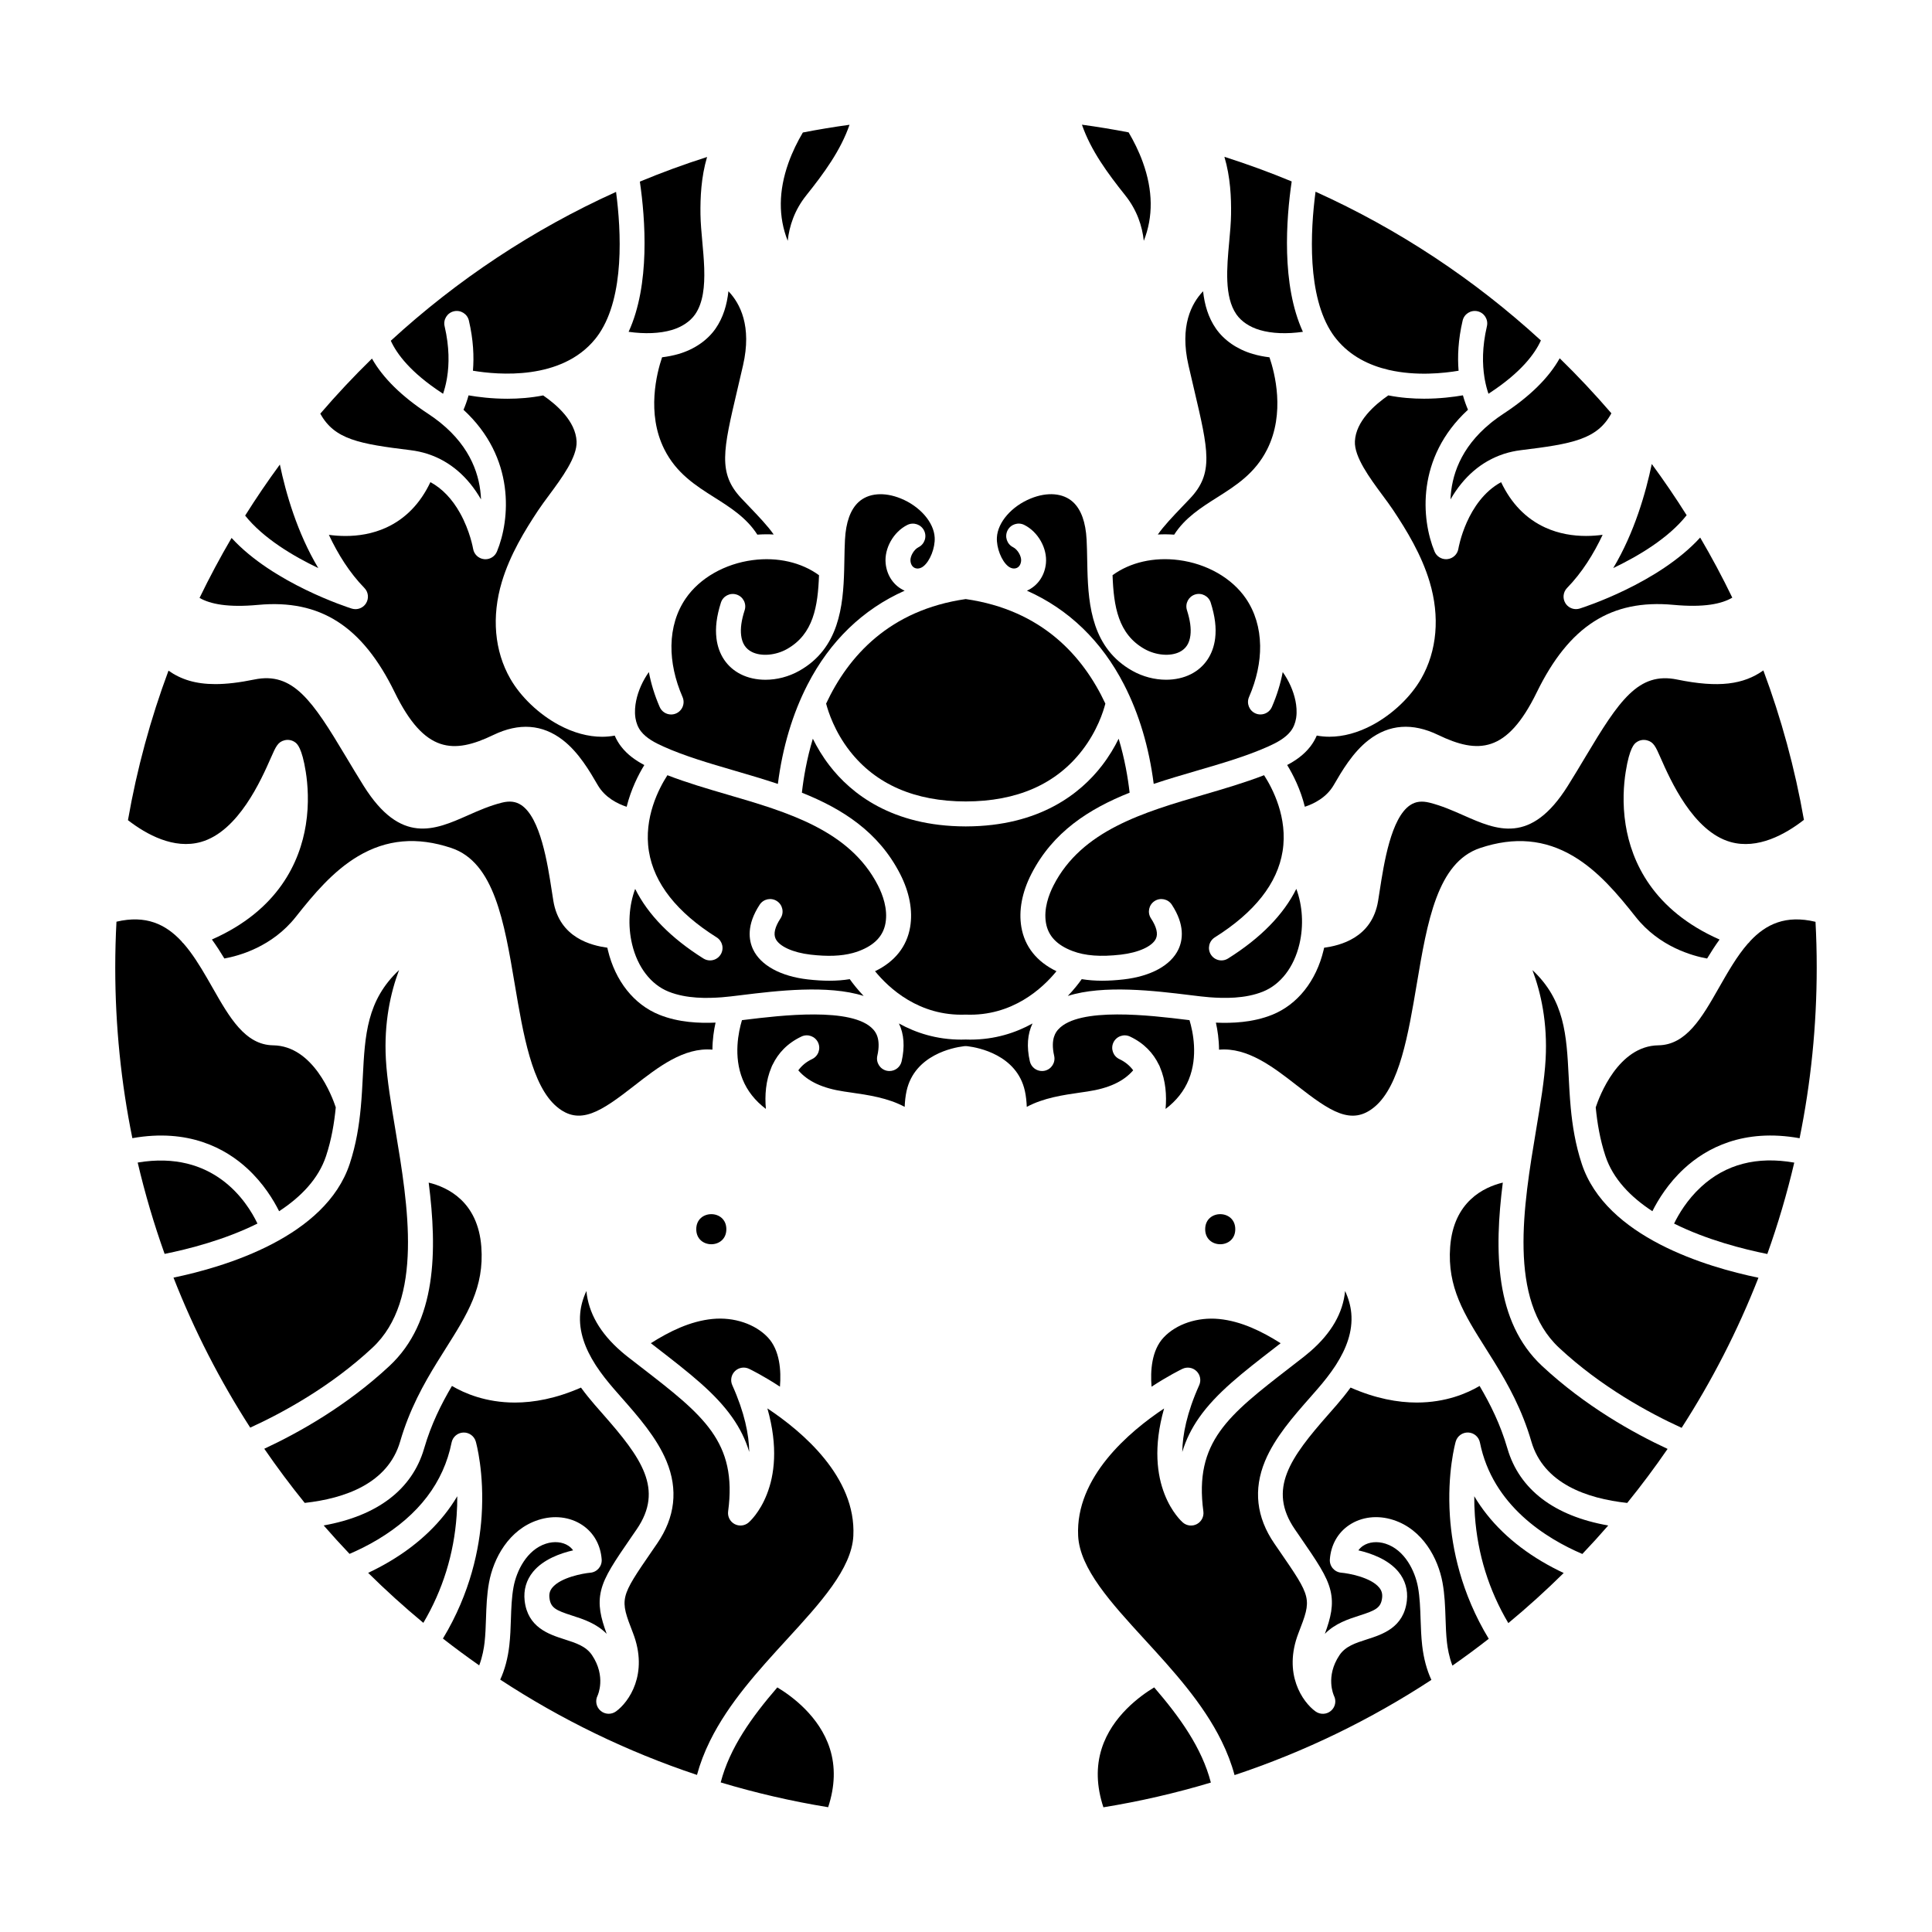<?xml version="1.0" encoding="UTF-8"?>
<!-- Uploaded to: SVG Repo, www.svgrepo.com, Generator: SVG Repo Mixer Tools -->
<svg fill="#000000" width="800px" height="800px" version="1.1" viewBox="144 144 512 512" xmlns="http://www.w3.org/2000/svg">
 <g>
  <path d="m216.38 421.02c-7.418-0.105-11.578-7.414-15.984-15.148-0.484-0.848-0.965-1.691-1.449-2.527-0.039-0.059-0.07-0.121-0.105-0.18-1.93-3.328-3.902-6.492-6.172-9.086-0.227-0.191-0.426-0.41-0.594-0.66-4.184-4.484-9.414-7-17.211-5.16-0.215 4.027-0.324 8.082-0.324 12.164 0 15.48 1.562 30.598 4.535 45.203 14.848-2.637 24.648 2.684 30.484 8.066 4.227 3.898 6.898 8.273 8.406 11.293 5.738-3.75 10.438-8.551 12.449-14.648 1.441-4.371 2.152-8.66 2.566-12.871-0.953-2.898-5.949-16.297-16.602-16.445z"/>
  <path d="m180.49 452.09c1.934 8.254 4.324 16.328 7.137 24.203 6.238-1.254 15.922-3.711 24.602-8.039-2.816-5.879-11.648-19.566-31.738-16.164z"/>
  <path d="m350 591.18c-6.731 7.805-12.617 15.973-15.008 25.18 9.254 2.781 18.762 4.988 28.477 6.57 1.82-5.535 1.977-10.742 0.449-15.543-2.734-8.59-10.219-13.988-13.918-16.207z"/>
  <path d="m265.18 540.52c-4.012 6.762-10.043 12.609-17.875 17.262-1.973 1.172-3.91 2.18-5.742 3.043 4.68 4.625 9.562 9.043 14.629 13.246 5.133-8.691 8.094-18.203 8.82-28.398 0.133-1.82 0.18-3.543 0.168-5.152z"/>
  <path d="m222.4 386.97c4.707-5.961 9.855-12.109 16.438-16.035 7.59-4.527 15.695-5.25 24.781-2.207 11.348 3.797 14 19.52 16.805 36.16 2.227 13.191 4.523 26.836 11.117 32.398 6.125 5.172 11.812 1.242 20.582-5.594 6.211-4.84 13.109-10.211 20.676-9.523 0.02-2.715 0.391-5.176 0.832-7.168-4.254 0.188-9.77-0.012-14.922-2.086-6.699-2.695-11.664-8.945-13.621-17.145-0.047-0.203-0.094-0.41-0.137-0.617-4.094-0.578-12.684-2.519-14.309-12.418-0.137-0.836-0.277-1.738-0.422-2.688-1.113-7.223-2.981-19.312-8.094-22.703-1.434-0.953-3.062-1.152-5.129-0.633-3.254 0.816-6.207 2.121-9.062 3.387-8.719 3.856-17.734 7.844-27.57-7.852-1.668-2.66-3.203-5.234-4.691-7.719-8.898-14.891-14.023-22.562-24.266-20.453-3.984 0.82-7.387 1.219-10.355 1.219-5.211 0-9.082-1.23-12.402-3.562-4.734 12.703-8.352 25.949-10.742 39.621 4.918 3.805 12.176 7.797 19.344 5.777 9.949-2.805 15.984-16.512 18.562-22.367 1.289-2.922 1.82-4.133 3.59-4.582 1.012-0.254 2.062-0.035 2.887 0.602 0.43 0.332 1.73 1.344 2.746 7.793 0.512 3.242 0.926 8.301 0.012 14.012-1.562 9.754-7.227 22.602-24.891 30.391 1.184 1.633 2.273 3.328 3.301 5.031 3.856-0.691 12.664-3.086 18.941-11.039z"/>
  <path d="m263.77 511.29c-2.848 4.848-5.5 10.133-7.371 16.57-3.168 10.883-12.418 17.867-26.617 20.398 2.227 2.562 4.512 5.074 6.852 7.535 2.293-0.98 4.856-2.231 7.465-3.793 10.879-6.516 17.469-15.164 19.578-25.711 0.301-1.496 1.582-2.59 3.106-2.652 1.527-0.059 2.891 0.926 3.309 2.394 0.094 0.332 2.316 8.273 1.539 19.816-0.57 8.465-2.918 20.258-10.25 32.391 3.141 2.449 6.348 4.82 9.613 7.106 0.879-2.297 1.258-4.629 1.422-6.047 0.234-2.07 0.305-4.164 0.379-6.379 0.105-3.098 0.211-6.301 0.801-9.516 1.164-6.359 5.207-14.059 13.047-16.594 4.148-1.34 8.414-0.84 11.699 1.367 3.008 2.019 4.82 5.242 5.109 9.074 0.137 1.809-1.211 3.387-3.019 3.539-1.902 0.164-7.848 1.246-10.059 3.949-0.652 0.797-0.891 1.633-0.766 2.707 0.301 2.656 1.719 3.324 6.023 4.707 2.91 0.934 6.406 2.055 9.148 4.832-1.574-4.301-2.398-7.688-1.48-11.484 0.93-3.859 3.516-7.613 8.203-14.43l1.211-1.758c7.316-10.66 1.223-19.004-8.906-30.512-0.742-0.844-1.473-1.676-2.184-2.496-1.172-1.359-2.43-2.891-3.656-4.578-6.637 2.918-12.52 3.969-17.539 3.969-7.707-0.008-13.379-2.469-16.656-4.406z"/>
  <path d="m310.3 503.53c-0.578-0.449-1.121-0.906-1.652-1.367-0.012-0.012-0.027-0.023-0.039-0.035-5.559-4.82-8.656-10.191-9.207-15.996-0.91 1.953-1.457 3.906-1.637 5.856-0.457 4.922 1.395 9.516 3.953 13.547 0.102 0.133 0.195 0.281 0.277 0.434 1.434 2.191 3.059 4.211 4.621 6.016 0.695 0.805 1.414 1.621 2.141 2.449 4.348 4.938 9.273 10.535 11.863 16.762 3.137 7.547 2.305 14.898-2.469 21.852l-1.215 1.766c-8.754 12.727-8.754 12.727-5.184 21.953 4.191 10.84-1.117 18.332-4.508 20.777-1.234 0.891-2.914 0.824-4.074-0.164-1.16-0.984-1.496-2.633-0.816-3.992 0.082-0.172 2.32-5.082-1.445-10.73-1.586-2.383-4.238-3.231-7.305-4.215-4.121-1.32-9.762-3.129-10.57-10.25-0.32-2.836 0.449-5.481 2.231-7.652 2.719-3.312 7.289-4.922 10.617-5.684-0.332-0.469-0.742-0.867-1.23-1.195-1.57-1.055-3.809-1.27-5.984-0.566-5.078 1.641-7.793 7.219-8.578 11.496-0.5 2.734-0.598 5.559-0.695 8.547-0.074 2.246-0.152 4.566-0.418 6.898-0.387 3.418-1.211 6.477-2.414 9.078 16.07 10.535 33.57 19.07 52.145 25.258 0.809-2.996 1.957-5.992 3.441-9.004 4.973-10.074 12.816-18.637 20.398-26.918 8.832-9.641 17.172-18.746 17.598-27.438 0.762-15.559-13.496-27.613-22.781-33.773 5.863 20.609-4.477 29.816-4.977 30.246-1.039 0.891-2.523 1.051-3.727 0.398s-1.879-1.984-1.699-3.344c2.477-18.465-6.57-25.461-22.988-38.164-1.191-0.914-2.414-1.863-3.672-2.844z"/>
  <path d="m252.86 263.31c1.523 0.188 2.992 0.512 4.406 0.961 0.051 0.016 0.105 0.027 0.156 0.047 0.031 0.012 0.062 0.027 0.098 0.039 5.727 1.906 10.492 5.977 13.957 11.992-0.234-6.121-2.59-13.734-10.789-20.344-0.039-0.031-0.078-0.062-0.117-0.094-0.957-0.766-1.988-1.52-3.109-2.254-6.988-4.578-11.98-9.488-14.887-14.629-4.777 4.66-9.344 9.531-13.691 14.594 3.746 6.828 10.246 8.012 23.977 9.688z"/>
  <path d="m261.08 248.13c0.113 0.074 0.223 0.148 0.336 0.227 0.352-1.023 0.699-2.277 0.969-3.758 0.016-0.188 0.047-0.375 0.094-0.566 0-0.004 0.004-0.008 0.004-0.012 0.555-3.445 0.641-8.004-0.656-13.559-0.418-1.777 0.688-3.555 2.465-3.969 1.777-0.418 3.555 0.688 3.969 2.465 1.195 5.102 1.383 9.559 1.074 13.285 6.652 1.117 23.426 2.621 32.387-8.387 0.355-0.438 0.691-0.891 1.012-1.363 0.016-0.023 0.031-0.051 0.051-0.074 6.734-9.977 5.844-27.133 4.477-37.566-22.008 9.945-42.133 23.324-59.695 39.449 1.586 3.484 5.223 8.395 13.516 13.828z"/>
  <path d="m228.35 294.55c-5.59-9.355-8.605-19.875-10.184-27.441-3.227 4.391-6.293 8.902-9.199 13.527 4.832 6.062 12.828 10.781 19.383 13.914z"/>
  <path d="m212.4 304.3c16.465-1.531 27.633 5.621 36.211 23.195 7.891 16.168 15.566 16.379 26.152 11.273 6.797-3.277 12.98-2.824 18.375 1.344 4.238 3.273 7.152 8.293 9.277 11.957 1.91 3.297 5.242 4.941 7.652 5.738 1.164-4.668 3.117-8.504 4.684-11.062-2.211-1.168-4.441-2.691-6.156-4.918-0.68-0.883-1.242-1.848-1.688-2.883-1.09 0.203-2.207 0.309-3.348 0.309-3.676 0-7.578-1.051-11.438-3.125-5.301-2.848-10.117-7.43-12.887-12.266-4.207-7.34-5-16.457-2.234-25.668 2.152-7.176 6.074-13.602 9.621-18.945 0.828-1.246 1.82-2.586 2.871-4.004 3.348-4.519 7.512-10.141 7.309-14.285-0.258-5.32-5.234-9.68-8.855-12.168-3.273 0.641-6.504 0.879-9.465 0.879-4.188 0-7.832-0.465-10.305-0.895-0.43 1.539-0.906 2.816-1.344 3.82 13.809 12.699 12.363 29.121 8.863 37.57-0.516 1.246-1.727 2.039-3.051 2.039-0.129 0-0.258-0.008-0.387-0.023-1.469-0.172-2.641-1.297-2.879-2.754-0.008-0.039-0.801-4.703-3.465-9.469-2.106-3.762-4.731-6.496-7.848-8.188-2.691 5.668-6.617 9.715-11.711 12.047-3.664 1.676-7.438 2.223-10.801 2.223-1.574 0-3.059-0.121-4.398-0.301 2.394 5.094 5.469 10.039 9.414 14.078 1.059 1.082 1.242 2.746 0.449 4.039-0.613 0.996-1.691 1.574-2.812 1.574-0.328 0-0.664-0.051-0.992-0.152-1.016-0.32-20.805-6.676-31.844-18.723-3.031 5.172-5.867 10.477-8.488 15.898 2.844 1.625 7.504 2.59 15.516 1.844z"/>
  <path d="m542.26 457.4c-4.973 1.195-13.043 4.988-13.949 17.004-0.809 10.727 3.715 17.891 9.441 26.961 0.664 1.051 1.34 2.129 2.023 3.227 0.098 0.133 0.18 0.27 0.254 0.41 3.617 5.871 7.332 12.551 9.793 21.008 3.25 11.176 14.746 15.125 25.406 16.285 3.75-4.625 7.32-9.402 10.699-14.32-9.035-4.195-21.805-11.301-33.262-21.98-12.59-11.734-12.684-30.605-10.406-48.594z"/>
  <path d="m543.48 527.86c-1.871-6.438-4.523-11.719-7.371-16.57-3.277 1.938-8.953 4.398-16.652 4.398-5.019 0-10.902-1.051-17.543-3.969-1.223 1.684-2.481 3.219-3.656 4.578-0.711 0.82-1.441 1.652-2.184 2.496-10.129 11.508-16.223 19.852-8.906 30.512l1.211 1.758c4.688 6.816 7.273 10.57 8.203 14.43 0.918 3.797 0.094 7.184-1.48 11.484 2.746-2.777 6.242-3.898 9.148-4.832 4.305-1.379 5.723-2.051 6.023-4.707 0.121-1.078-0.117-1.914-0.773-2.715-2.234-2.723-8.156-3.785-10.055-3.945-1.809-0.152-3.156-1.73-3.019-3.539 0.289-3.828 2.102-7.051 5.109-9.074 3.289-2.211 7.551-2.707 11.699-1.367 7.84 2.531 11.883 10.23 13.047 16.594 0.59 3.215 0.695 6.418 0.801 9.516 0.074 2.215 0.145 4.309 0.379 6.379 0.164 1.438 0.551 3.801 1.445 6.117 3.273-2.285 6.484-4.656 9.629-7.109-7.363-12.156-9.719-23.977-10.293-32.457-0.777-11.539 1.445-19.484 1.539-19.816 0.418-1.465 1.793-2.449 3.309-2.394 1.523 0.062 2.805 1.156 3.106 2.652 3.344 16.723 17.637 25.477 27.141 29.535 2.344-2.465 4.633-4.981 6.863-7.547-14.25-2.5-23.543-9.492-26.719-20.406z"/>
  <path d="m340.91 240.82c2.387-10.41-0.789-16.426-3.867-19.637-0.391 3.555-1.367 6.949-3.398 9.883-2.164 3.121-5.637 5.512-9.773 6.727-1.457 0.426-2.938 0.711-4.414 0.891-1.395 4.113-4.18 14.836 0.582 24.359 3.203 6.406 8.34 9.652 13.309 12.793 4.188 2.648 8.5 5.371 11.355 9.848 1.461-0.105 2.91-0.117 4.332-0.039-1.586-2.273-3.949-4.746-6.523-7.438-0.664-0.691-1.34-1.398-2.023-2.125-6.289-6.664-4.871-12.699-1.078-28.824 0.461-1.965 0.965-4.106 1.5-6.438z"/>
  <path d="m552.57 557.78c-7.832-4.652-13.863-10.504-17.875-17.262-0.012 1.609 0.035 3.332 0.164 5.152 0.73 10.223 3.707 19.758 8.863 28.469 5.086-4.211 9.98-8.641 14.672-13.277-1.855-0.871-3.82-1.895-5.824-3.082z"/>
  <path d="m342.51 506.75c0.434 0.207 3.762 1.832 8.184 4.731 0.34-4.18 0.008-9.645-3.211-13.055-3.363-3.566-8.98-5.441-14.645-4.891-5.922 0.574-11.457 3.32-16.355 6.426 0.516 0.398 1.027 0.797 1.531 1.188 8.641 6.688 15.469 11.969 20.074 18.527 2.012 2.863 3.496 5.871 4.469 9.105-0.07-4.586-1.23-10.434-4.496-17.695-0.57-1.266-0.285-2.75 0.707-3.719 0.996-0.973 2.488-1.215 3.742-0.617z"/>
  <path d="m435.96 607.39c-1.531 4.809-1.375 10.02 0.453 15.562 9.715-1.578 19.223-3.777 28.48-6.555-2.383-9.223-8.281-17.402-15.02-25.219-3.695 2.227-11.184 7.625-13.914 16.211z"/>
  <path d="m563.18 452.41c-1.684-5.106-2.477-10.109-2.918-14.844-0.008-0.066-0.012-0.129-0.016-0.195-0.258-2.785-0.395-5.481-0.527-8.047-0.566-10.984-1.039-20.215-9.602-28.234 2.234 5.945 4.023 13.91 3.488 23.629-0.297 5.402-1.375 11.848-2.516 18.676-3.356 20.086-7.531 45.086 6.082 57.777 11.137 10.383 23.852 17.281 32.48 21.219 8.035-12.469 14.875-25.781 20.355-39.777-13.664-2.824-40.418-10.746-46.828-30.203z"/>
  <path d="m594.79 458.55c-3.691 3.402-5.949 7.254-7.141 9.711 8.734 4.356 18.477 6.809 24.707 8.059 2.816-7.879 5.207-15.957 7.141-24.215-9.879-1.738-18.176 0.414-24.707 6.445z"/>
  <path d="m459.05 430.06c2.492-6.141 1.094-12.672 0.18-15.707-0.262-0.031-0.531-0.066-0.801-0.098-9.258-1.133-28.52-3.492-33.969 2.543-0.531 0.59-2.148 2.383-1.098 7 0.406 1.777-0.707 3.551-2.488 3.953-0.246 0.055-0.492 0.082-0.738 0.082-1.508 0-2.867-1.039-3.219-2.57-0.883-3.871-0.637-7.231 0.715-10.035-4.457 2.473-9.961 4.281-16.523 4.281-0.391 0-0.781-0.008-1.18-0.023-0.395 0.012-0.793 0.023-1.18 0.023-6.566 0-12.066-1.809-16.523-4.281 1.352 2.809 1.594 6.168 0.715 10.035-0.348 1.531-1.711 2.57-3.219 2.57-0.242 0-0.488-0.027-0.738-0.082-1.777-0.406-2.891-2.176-2.488-3.953 1.051-4.617-0.566-6.41-1.098-7-5.445-6.031-24.711-3.676-33.969-2.543-0.273 0.035-0.539 0.066-0.801 0.098-0.918 3.035-2.312 9.566 0.18 15.707 1.234 3.039 3.297 5.652 6.16 7.816-0.328-3.582-0.035-7.519 1.473-11.039 0.078-0.25 0.191-0.492 0.328-0.719 1.457-3.004 3.863-5.648 7.625-7.426 1.652-0.781 3.617-0.074 4.398 1.578 0.777 1.648 0.074 3.617-1.578 4.398-1.609 0.758-2.789 1.793-3.656 2.984 2.559 2.957 6.461 4.758 12.109 5.606 0.566 0.086 1.137 0.168 1.711 0.25 4.746 0.684 9.918 1.43 14.367 3.824 0.059-1.418 0.199-2.824 0.5-4.203 2.121-9.633 12.512-11.523 14.969-11.836 0.23-0.047 0.469-0.066 0.711-0.062 0.242-0.004 0.48 0.016 0.715 0.062 2.465 0.316 12.844 2.207 14.965 11.836 0.301 1.375 0.441 2.785 0.5 4.203 4.453-2.391 9.621-3.141 14.367-3.824 0.578-0.082 1.148-0.164 1.711-0.25 5.656-0.848 9.562-2.652 12.121-5.617-0.871-1.18-2.055-2.211-3.664-2.969-1.648-0.777-2.356-2.746-1.578-4.398 0.781-1.648 2.75-2.356 4.398-1.578 3.762 1.777 6.168 4.422 7.625 7.426 0.137 0.227 0.25 0.469 0.328 0.719 1.508 3.519 1.797 7.457 1.473 11.039 2.867-2.168 4.93-4.781 6.164-7.82z"/>
  <path d="m240.15 429.32c-0.133 2.566-0.27 5.258-0.527 8.039-0.004 0.07-0.008 0.137-0.02 0.207-0.445 4.734-1.234 9.734-2.918 14.84-6.394 19.398-33.008 27.332-46.707 30.176 5.477 13.984 12.309 27.293 20.336 39.754 8.625-3.945 21.289-10.832 32.383-21.172 13.613-12.691 9.438-37.691 6.082-57.777-1.141-6.824-2.219-13.273-2.516-18.676-0.535-9.719 1.254-17.684 3.488-23.629-8.562 8.023-9.035 17.254-9.602 28.238z"/>
  <path d="m520.89 580.04c-0.266-2.332-0.34-4.652-0.418-6.898-0.102-2.988-0.195-5.812-0.695-8.547-0.785-4.277-3.5-9.855-8.578-11.496-2.172-0.703-4.41-0.492-5.984 0.566-0.488 0.328-0.898 0.73-1.23 1.195 3.324 0.766 7.898 2.371 10.617 5.684 1.781 2.168 2.551 4.816 2.231 7.652-0.809 7.121-6.449 8.93-10.57 10.25-3.07 0.984-5.719 1.832-7.305 4.215-3.766 5.648-1.527 10.555-1.43 10.762 0.68 1.359 0.336 2.992-0.824 3.977-1.16 0.984-2.848 1.035-4.082 0.145-3.391-2.449-8.699-9.941-4.508-20.777 3.57-9.227 3.57-9.227-5.184-21.953l-1.215-1.766c-4.773-6.953-5.602-14.309-2.469-21.852 2.59-6.227 7.516-11.824 11.863-16.762 0.727-0.828 1.445-1.645 2.141-2.449 1.559-1.805 3.188-3.824 4.621-6.016 0.082-0.152 0.176-0.297 0.277-0.434 2.559-4.031 4.41-8.625 3.953-13.547-0.18-1.949-0.727-3.902-1.637-5.856-0.551 5.805-3.648 11.172-9.203 15.992-0.02 0.02-0.039 0.035-0.059 0.051-0.527 0.453-1.066 0.906-1.637 1.352-1.254 0.98-2.481 1.926-3.672 2.852-16.418 12.703-25.465 19.699-22.988 38.164 0.184 1.359-0.492 2.688-1.699 3.344-1.203 0.652-2.688 0.496-3.727-0.398-0.5-0.43-10.836-9.633-4.981-30.23-9.281 6.172-23.535 18.238-22.777 33.758 0.426 8.691 8.766 17.797 17.598 27.438 7.586 8.281 15.426 16.844 20.398 26.918 1.492 3.023 2.641 6.031 3.453 9.043 18.578-6.176 36.086-14.703 52.164-25.23-1.223-2.617-2.055-5.695-2.445-9.145z"/>
  <path d="m247.2 506c-11.414 10.641-24.133 17.734-33.164 21.934 3.387 4.93 6.965 9.719 10.719 14.352 10.625-1.176 22.047-5.137 25.289-16.27 2.477-8.512 6.227-15.227 9.867-21.125 0.004-0.004 0.008-0.012 0.012-0.016 0.738-1.199 1.473-2.363 2.191-3.504 5.727-9.07 10.25-16.234 9.441-26.961-0.906-12.012-8.969-15.805-13.949-17.004 2.281 17.988 2.184 36.859-10.406 48.594z"/>
  <path d="m625.13 388.29c-7.867-1.898-13.133 0.617-17.34 5.129-0.168 0.25-0.367 0.469-0.594 0.656-2.879 3.289-5.277 7.5-7.727 11.797-4.406 7.734-8.566 15.043-15.984 15.148-10.648 0.152-15.645 13.547-16.602 16.445 0.414 4.211 1.125 8.5 2.566 12.871 2.012 6.102 6.711 10.898 12.449 14.648 1.512-3.023 4.184-7.394 8.406-11.293 5.852-5.398 15.688-10.734 30.605-8.047 2.977-14.609 4.539-29.734 4.539-45.227 0.004-4.07-0.105-8.113-0.32-12.129z"/>
  <path d="m457.31 528.79c0.977-3.234 2.461-6.242 4.469-9.105 4.606-6.559 11.434-11.84 20.074-18.527 0.504-0.391 1.016-0.789 1.531-1.188-4.898-3.106-10.434-5.852-16.355-6.426-5.668-0.547-11.281 1.324-14.645 4.891-3.219 3.41-3.551 8.871-3.211 13.055 4.426-2.898 7.75-4.523 8.184-4.731 1.25-0.602 2.742-0.355 3.734 0.613s1.277 2.453 0.707 3.719c-3.262 7.266-4.418 13.113-4.488 17.699z"/>
  <path d="m352.75 207.82c0.422-3.906 1.789-8.125 4.918-12.043 4.727-5.922 9.105-11.891 11.465-18.711-4.16 0.57-8.285 1.254-12.367 2.047-1.383 2.336-2.762 5.078-3.832 8.09-2.625 7.402-2.684 14.297-0.184 20.617z"/>
  <path d="m340.63 407.7c9.074-1.109 22.785-2.785 32.25 0.238-1.621-1.703-2.848-3.273-3.688-4.453-1.684 0.281-3.477 0.418-5.41 0.418-1.773 0-3.66-0.117-5.691-0.348-7.242-0.828-12.539-3.738-14.531-7.984-1.137-2.426-1.758-6.445 1.762-11.82 1-1.527 3.047-1.953 4.574-0.953 1.527 1 1.953 3.047 0.953 4.574-1.484 2.266-1.922 4.082-1.309 5.394 0.953 2.031 4.602 3.688 9.301 4.227 4.504 0.516 8.086 0.383 11.105-0.422l0.047-0.012c0.574-0.156 1.129-0.332 1.664-0.535 4.141-1.574 6.438-4.012 7.019-7.449 0.633-3.731-0.75-7.473-2.019-9.953-7.477-14.582-23.93-19.391-39.844-24.035-5.352-1.562-10.84-3.176-15.941-5.148-2.242 3.473-6.34 11.262-4.906 20.168 1.367 8.504 7.41 16.18 17.965 22.812 1.543 0.973 2.012 3.012 1.039 4.555-0.629 1-1.703 1.547-2.801 1.547-0.602 0-1.207-0.164-1.754-0.508-8.633-5.426-14.684-11.605-18.09-18.449-1.641 4.391-2 9.711-0.812 14.68 1.453 6.09 4.977 10.664 9.66 12.547 4.789 1.926 10.344 1.777 14.109 1.5 1.312-0.098 3.184-0.324 5.348-0.59z"/>
  <path d="m478.69 406.79c4.688-1.887 8.207-6.461 9.66-12.547 1.188-4.969 0.828-10.289-0.812-14.68-3.406 6.844-9.457 13.023-18.09 18.449-0.547 0.344-1.152 0.508-1.754 0.508-1.098 0-2.172-0.547-2.801-1.547-0.969-1.543-0.504-3.582 1.039-4.555 10.555-6.633 16.598-14.309 17.965-22.812 1.434-8.91-2.664-16.699-4.906-20.168-5.102 1.973-10.59 3.586-15.941 5.148-15.914 4.648-32.371 9.453-39.844 24.035-1.27 2.481-2.652 6.219-2.019 9.953 0.582 3.438 2.879 5.875 7.019 7.449 3.359 1.277 7.43 1.586 12.816 0.969 4.699-0.539 8.348-2.195 9.301-4.227 0.617-1.312 0.176-3.129-1.309-5.394-1-1.527-0.574-3.574 0.953-4.574s3.574-0.57 4.574 0.953c3.519 5.371 2.898 9.391 1.762 11.82-1.992 4.246-7.289 7.156-14.531 7.984-2.027 0.23-3.918 0.348-5.691 0.348-1.93 0-3.723-0.141-5.41-0.418-0.84 1.176-2.066 2.75-3.691 4.453 9.465-3.019 23.176-1.348 32.25-0.238 2.168 0.266 4.039 0.496 5.348 0.59 3.769 0.281 9.328 0.43 14.113-1.5z"/>
  <path d="m313.57 192.13c1.445 9.891 2.769 27.293-2.981 39.805 4.293 0.609 8.246 0.453 11.422-0.477 2.695-0.793 4.898-2.266 6.207-4.152 2.129-3.07 2.547-7.457 2.41-12.039-0.012-0.133-0.016-0.266-0.012-0.402-0.082-2.258-0.293-4.559-0.492-6.762-0.234-2.57-0.457-5-0.492-7.285-0.062-4.394 0.16-9.844 1.75-15.215-6.059 1.93-11.996 4.109-17.812 6.527z"/>
  <path d="m362.93 330.46c0.559 2.144 2.246 7.426 6.309 12.613 6.918 8.824 17.246 13.305 30.691 13.32 13.566-0.016 23.949-4.57 30.863-13.543 3.981-5.164 5.602-10.285 6.141-12.383-5.894-12.594-16.809-24.805-37.004-27.707-20.191 2.902-31.105 15.109-37 27.699z"/>
  <path d="m487.74 431.7c8.773 6.836 14.457 10.762 20.582 5.594 6.59-5.562 8.891-19.207 11.117-32.398 2.805-16.645 5.457-32.363 16.805-36.16 9.086-3.039 17.191-2.32 24.781 2.207 6.582 3.926 11.73 10.074 16.438 16.035 6.281 7.953 15.086 10.348 18.938 11.039 1.027-1.703 2.117-3.398 3.301-5.031-17.668-7.789-23.328-20.637-24.891-30.391-0.914-5.711-0.5-10.77 0.012-14.012 1.016-6.449 2.316-7.461 2.746-7.793 0.824-0.641 1.875-0.859 2.887-0.602 1.77 0.449 2.305 1.66 3.59 4.582 2.578 5.856 8.617 19.562 18.562 22.367 7.223 2.035 14.535-2.035 19.453-5.867-2.394-13.664-6.019-26.906-10.754-39.605-5.231 3.723-11.809 4.691-22.859 2.418-10.246-2.109-15.367 5.562-24.266 20.453-1.488 2.488-3.023 5.059-4.691 7.719-9.836 15.695-18.852 11.707-27.57 7.852-2.856-1.262-5.809-2.57-9.062-3.387-2.066-0.52-3.695-0.316-5.129 0.633-5.113 3.394-6.977 15.48-8.094 22.703-0.148 0.953-0.285 1.855-0.422 2.688-1.621 9.898-10.211 11.84-14.309 12.418-0.043 0.207-0.09 0.41-0.137 0.617-1.957 8.199-6.922 14.449-13.621 17.145-5.148 2.07-10.664 2.273-14.922 2.086 0.445 1.988 0.812 4.453 0.832 7.168 7.574-0.691 14.473 4.684 20.684 9.523z"/>
  <path d="m471.36 469.75c0 5.316-7.973 5.316-7.973 0 0-5.312 7.973-5.312 7.973 0"/>
  <path d="m340.41 312.38c0.258 2.117 1.184 3.551 2.836 4.387 2.465 1.25 6.293 0.934 9.309-0.762 7.039-3.961 8.188-11.344 8.492-19.566-4.664-3.406-10.969-4.867-17.559-4.004-7.418 0.969-14.055 4.762-17.754 10.145-2.453 3.57-3.719 7.836-3.793 12.457v0.113c-0.055 4.305 0.922 8.922 2.941 13.574 0.727 1.672-0.039 3.621-1.715 4.348-0.43 0.188-0.875 0.273-1.312 0.273-1.277 0-2.492-0.742-3.031-1.988-1.348-3.102-2.297-6.199-2.867-9.25-1.594 2.227-2.84 4.945-3.379 7.633-0.258 1.281-0.422 2.856-0.195 4.422 0.016 0.078 0.027 0.16 0.039 0.238 0.203 1.184 0.629 2.356 1.422 3.387 1.426 1.852 3.805 3.082 5.945 4.043 5.684 2.551 12.102 4.422 18.895 6.406 3.828 1.117 7.684 2.246 11.461 3.508 1.242-9.719 3.879-18.559 7.859-26.309 5.945-11.57 14.699-19.988 25.738-24.895-2.828-1.258-4.711-3.949-5.035-7.234-0.395-3.984 2.078-8.367 5.75-10.195 1.633-0.812 3.617-0.148 4.43 1.484 0.812 1.633 0.148 3.617-1.484 4.43-1.191 0.594-2.242 2.391-2.121 3.629 0.09 0.922 0.508 1.586 1.172 1.867 0.688 0.293 1.531 0.125 2.254-0.445 1.766-1.395 3.137-4.891 2.992-7.633-0.211-4.023-3.902-8.277-8.977-10.34-4.418-1.797-8.609-1.441-11.203 0.957-2.144 1.977-3.352 5.332-3.594 9.965-0.09 1.691-0.121 3.438-0.156 5.285-0.016 0.855-0.031 1.734-0.055 2.621v0.039c-0.258 9.695-1.352 20.863-11.906 26.801-2.797 1.574-5.945 2.371-8.957 2.371-2.352 0-4.621-0.488-6.574-1.477-3.609-1.828-5.887-5.195-6.41-9.484-0.344-2.828 0.027-5.836 1.176-9.469 0.547-1.738 2.402-2.707 4.144-2.156 1.738 0.547 2.707 2.402 2.156 4.144-0.867 2.699-1.16 4.82-0.934 6.68z"/>
  <path d="m336.49 469.75c0 5.316-7.973 5.316-7.973 0 0-5.312 7.973-5.312 7.973 0"/>
  <path d="m442.2 195.77c3.129 3.922 4.496 8.141 4.918 12.047 2.519-6.371 2.445-13.328-0.25-20.801-1.066-2.961-2.422-5.648-3.777-7.938-4.082-0.789-8.207-1.469-12.367-2.035 2.363 6.828 6.75 12.801 11.477 18.727z"/>
  <path d="m468.48 185.56c1.602 5.387 1.824 10.852 1.762 15.262-0.031 2.285-0.254 4.715-0.492 7.285-0.625 6.812-1.332 14.531 1.906 19.199 1.309 1.887 3.512 3.359 6.207 4.152 3.176 0.934 7.129 1.09 11.422 0.477-5.758-12.531-4.422-29.969-2.973-39.852-5.824-2.418-11.773-4.594-17.832-6.523z"/>
  <path d="m497.1 232.44c0.012 0.016 0.023 0.035 0.035 0.051 0.32 0.473 0.66 0.93 1.02 1.367 3.703 4.551 8.727 6.969 13.812 8.156 0.031 0.008 0.062 0.016 0.09 0.02 7.238 1.672 14.594 0.875 18.484 0.215-0.309-3.727-0.121-8.188 1.074-13.293 0.414-1.777 2.191-2.879 3.969-2.465 1.777 0.414 2.879 2.191 2.465 3.969-1.301 5.555-1.211 10.109-0.656 13.559 0 0.004 0.004 0.008 0.004 0.012 0.051 0.191 0.078 0.379 0.094 0.57 0.27 1.477 0.617 2.731 0.969 3.754 0.113-0.074 0.223-0.152 0.336-0.227 8.359-5.477 11.988-10.422 13.555-13.906-17.57-16.117-37.703-29.484-59.719-39.418-1.375 10.445-2.273 27.66 4.469 37.637z"/>
  <path d="m542.41 253.66c-1.051 0.688-2.027 1.395-2.934 2.109-0.148 0.145-0.309 0.277-0.484 0.395-0.004 0.004-0.008 0.004-0.012 0.008-8.031 6.57-10.352 14.109-10.582 20.18 3.465-6.019 8.23-10.09 13.957-11.996 0.031-0.012 0.062-0.027 0.094-0.039 0.051-0.02 0.102-0.031 0.152-0.047 1.414-0.453 2.883-0.777 4.41-0.965 13.789-1.68 20.285-2.871 24.023-9.777-4.352-5.059-8.918-9.926-13.695-14.582-2.894 5.176-7.906 10.113-14.93 14.715z"/>
  <path d="m590.98 280.54c-2.918-4.641-6.004-9.168-9.242-13.574-1.574 7.578-4.59 18.168-10.211 27.578 6.586-3.144 14.629-7.894 19.453-14.004z"/>
  <path d="m562.65 305.27c-0.328 0.102-0.664 0.152-0.992 0.152-1.125 0-2.199-0.574-2.812-1.574-0.793-1.289-0.609-2.953 0.449-4.039 3.949-4.047 7.027-8.992 9.422-14.078-1.344 0.18-2.828 0.301-4.406 0.301-3.363 0-7.141-0.547-10.801-2.223-5.09-2.328-9.016-6.375-11.703-12.031-9.168 5.012-11.297 17.492-11.32 17.641-0.234 1.457-1.41 2.582-2.879 2.754-0.129 0.016-0.258 0.023-0.387 0.023-1.32 0-2.535-0.793-3.051-2.039-3.5-8.449-4.945-24.871 8.863-37.57-0.434-1.004-0.914-2.281-1.344-3.82-2.477 0.43-6.121 0.895-10.305 0.895-2.961 0-6.191-0.234-9.465-0.879-3.621 2.488-8.602 6.848-8.855 12.168-0.199 4.141 3.965 9.766 7.309 14.285 1.051 1.418 2.043 2.758 2.871 4.004 3.551 5.344 7.469 11.77 9.621 18.945 2.766 9.211 1.973 18.328-2.234 25.668-2.769 4.832-7.586 9.418-12.887 12.266-3.859 2.074-7.762 3.125-11.438 3.125-1.141 0-2.258-0.105-3.348-0.309-0.445 1.035-1.008 2-1.688 2.883-1.715 2.227-3.945 3.75-6.156 4.918 1.566 2.559 3.523 6.394 4.684 11.062 2.414-0.793 5.738-2.438 7.652-5.738 2.125-3.664 5.035-8.684 9.277-11.957 5.398-4.168 11.582-4.617 18.375-1.344 10.586 5.102 18.262 4.894 26.152-11.273 8.578-17.574 19.746-24.727 36.211-23.195 8.105 0.754 12.781-0.242 15.613-1.906-2.629-5.434-5.469-10.746-8.512-15.926-11.02 12.109-30.898 18.492-31.918 18.812z"/>
  <path d="m459.61 322.66c-1.953 0.988-4.223 1.477-6.574 1.477-3.012 0-6.16-0.801-8.957-2.371-10.555-5.938-11.648-17.105-11.906-26.801v-0.039c-0.023-0.887-0.039-1.762-0.055-2.621-0.035-1.848-0.066-3.594-0.156-5.285-0.242-4.633-1.453-7.988-3.594-9.965-2.598-2.394-6.785-2.754-11.203-0.957-5.074 2.062-8.766 6.316-8.977 10.34-0.145 2.742 1.227 6.238 2.992 7.633 0.723 0.57 1.566 0.738 2.254 0.445 0.664-0.281 1.078-0.945 1.172-1.867 0.121-1.238-0.926-3.035-2.121-3.629-1.633-0.812-2.297-2.797-1.484-4.43s2.797-2.297 4.43-1.484c3.672 1.828 6.144 6.211 5.75 10.195-0.328 3.285-2.207 5.981-5.035 7.234 11.039 4.906 19.793 13.324 25.738 24.895 3.981 7.75 6.617 16.586 7.859 26.309 3.777-1.262 7.633-2.391 11.461-3.508 6.793-1.984 13.211-3.859 18.895-6.406 2.141-0.961 4.516-2.191 5.945-4.043 0.793-1.027 1.223-2.203 1.422-3.387 0.012-0.078 0.023-0.16 0.039-0.238 0.227-1.566 0.062-3.141-0.195-4.422-0.543-2.688-1.785-5.406-3.379-7.633-0.57 3.047-1.523 6.148-2.867 9.25-0.539 1.246-1.754 1.988-3.031 1.988-0.438 0-0.887-0.09-1.312-0.273-1.672-0.727-2.441-2.672-1.715-4.348 2.019-4.652 2.996-9.266 2.941-13.57 0-0.039-0.004-0.078-0.004-0.117-0.078-4.621-1.344-8.887-3.793-12.457-3.699-5.387-10.336-9.18-17.754-10.145-6.59-0.859-12.895 0.598-17.559 4.004 0.301 8.223 1.453 15.605 8.492 19.566 3.016 1.695 6.84 2.008 9.305 0.762 1.648-0.836 2.578-2.269 2.836-4.387 0.227-1.859-0.066-3.981-0.918-6.684-0.547-1.738 0.418-3.594 2.156-4.144 1.738-0.547 3.594 0.418 4.144 2.156 1.145 3.633 1.52 6.644 1.176 9.469-0.531 4.293-2.809 7.66-6.418 9.488z"/>
  <path d="m457.36 278.21c-2.574 2.691-4.938 5.168-6.523 7.441 1.426-0.078 2.875-0.066 4.332 0.039 2.856-4.473 7.168-7.199 11.355-9.848 4.969-3.141 10.105-6.387 13.309-12.793 4.789-9.578 1.992-20.262 0.59-24.359-1.48-0.176-2.965-0.461-4.422-0.891-4.137-1.215-7.609-3.606-9.773-6.727-2.035-2.934-3.008-6.324-3.398-9.883-3.078 3.211-6.254 9.227-3.867 19.637 0.535 2.332 1.039 4.469 1.5 6.438 3.789 16.125 5.211 22.16-1.078 28.824-0.684 0.719-1.359 1.426-2.023 2.121z"/>
  <path d="m443.36 354.07c-0.441-3.91-1.289-8.93-2.902-14.305-1.098 2.231-2.539 4.68-4.43 7.129-5.648 7.328-16.477 16.059-35.984 16.113-0.016 0-0.031 0.004-0.047 0.004h-0.062-0.062c-0.016 0-0.031-0.004-0.047-0.004-19.508-0.055-30.336-8.785-35.984-16.113-1.891-2.449-3.332-4.902-4.43-7.129-1.613 5.375-2.461 10.398-2.902 14.305 10.75 4.289 20.32 10.387 26.035 21.539 2.477 4.836 3.394 9.699 2.656 14.07-0.879 5.184-4.086 9.191-9.305 11.703 3.668 4.488 11.66 11.961 23.98 11.504h0.062 0.059c12.32 0.465 20.316-7.012 23.98-11.504-5.219-2.512-8.426-6.523-9.305-11.703-0.742-4.371 0.176-9.238 2.652-14.07 5.715-11.152 15.285-17.25 26.035-21.539z"/>
 </g>
</svg>
